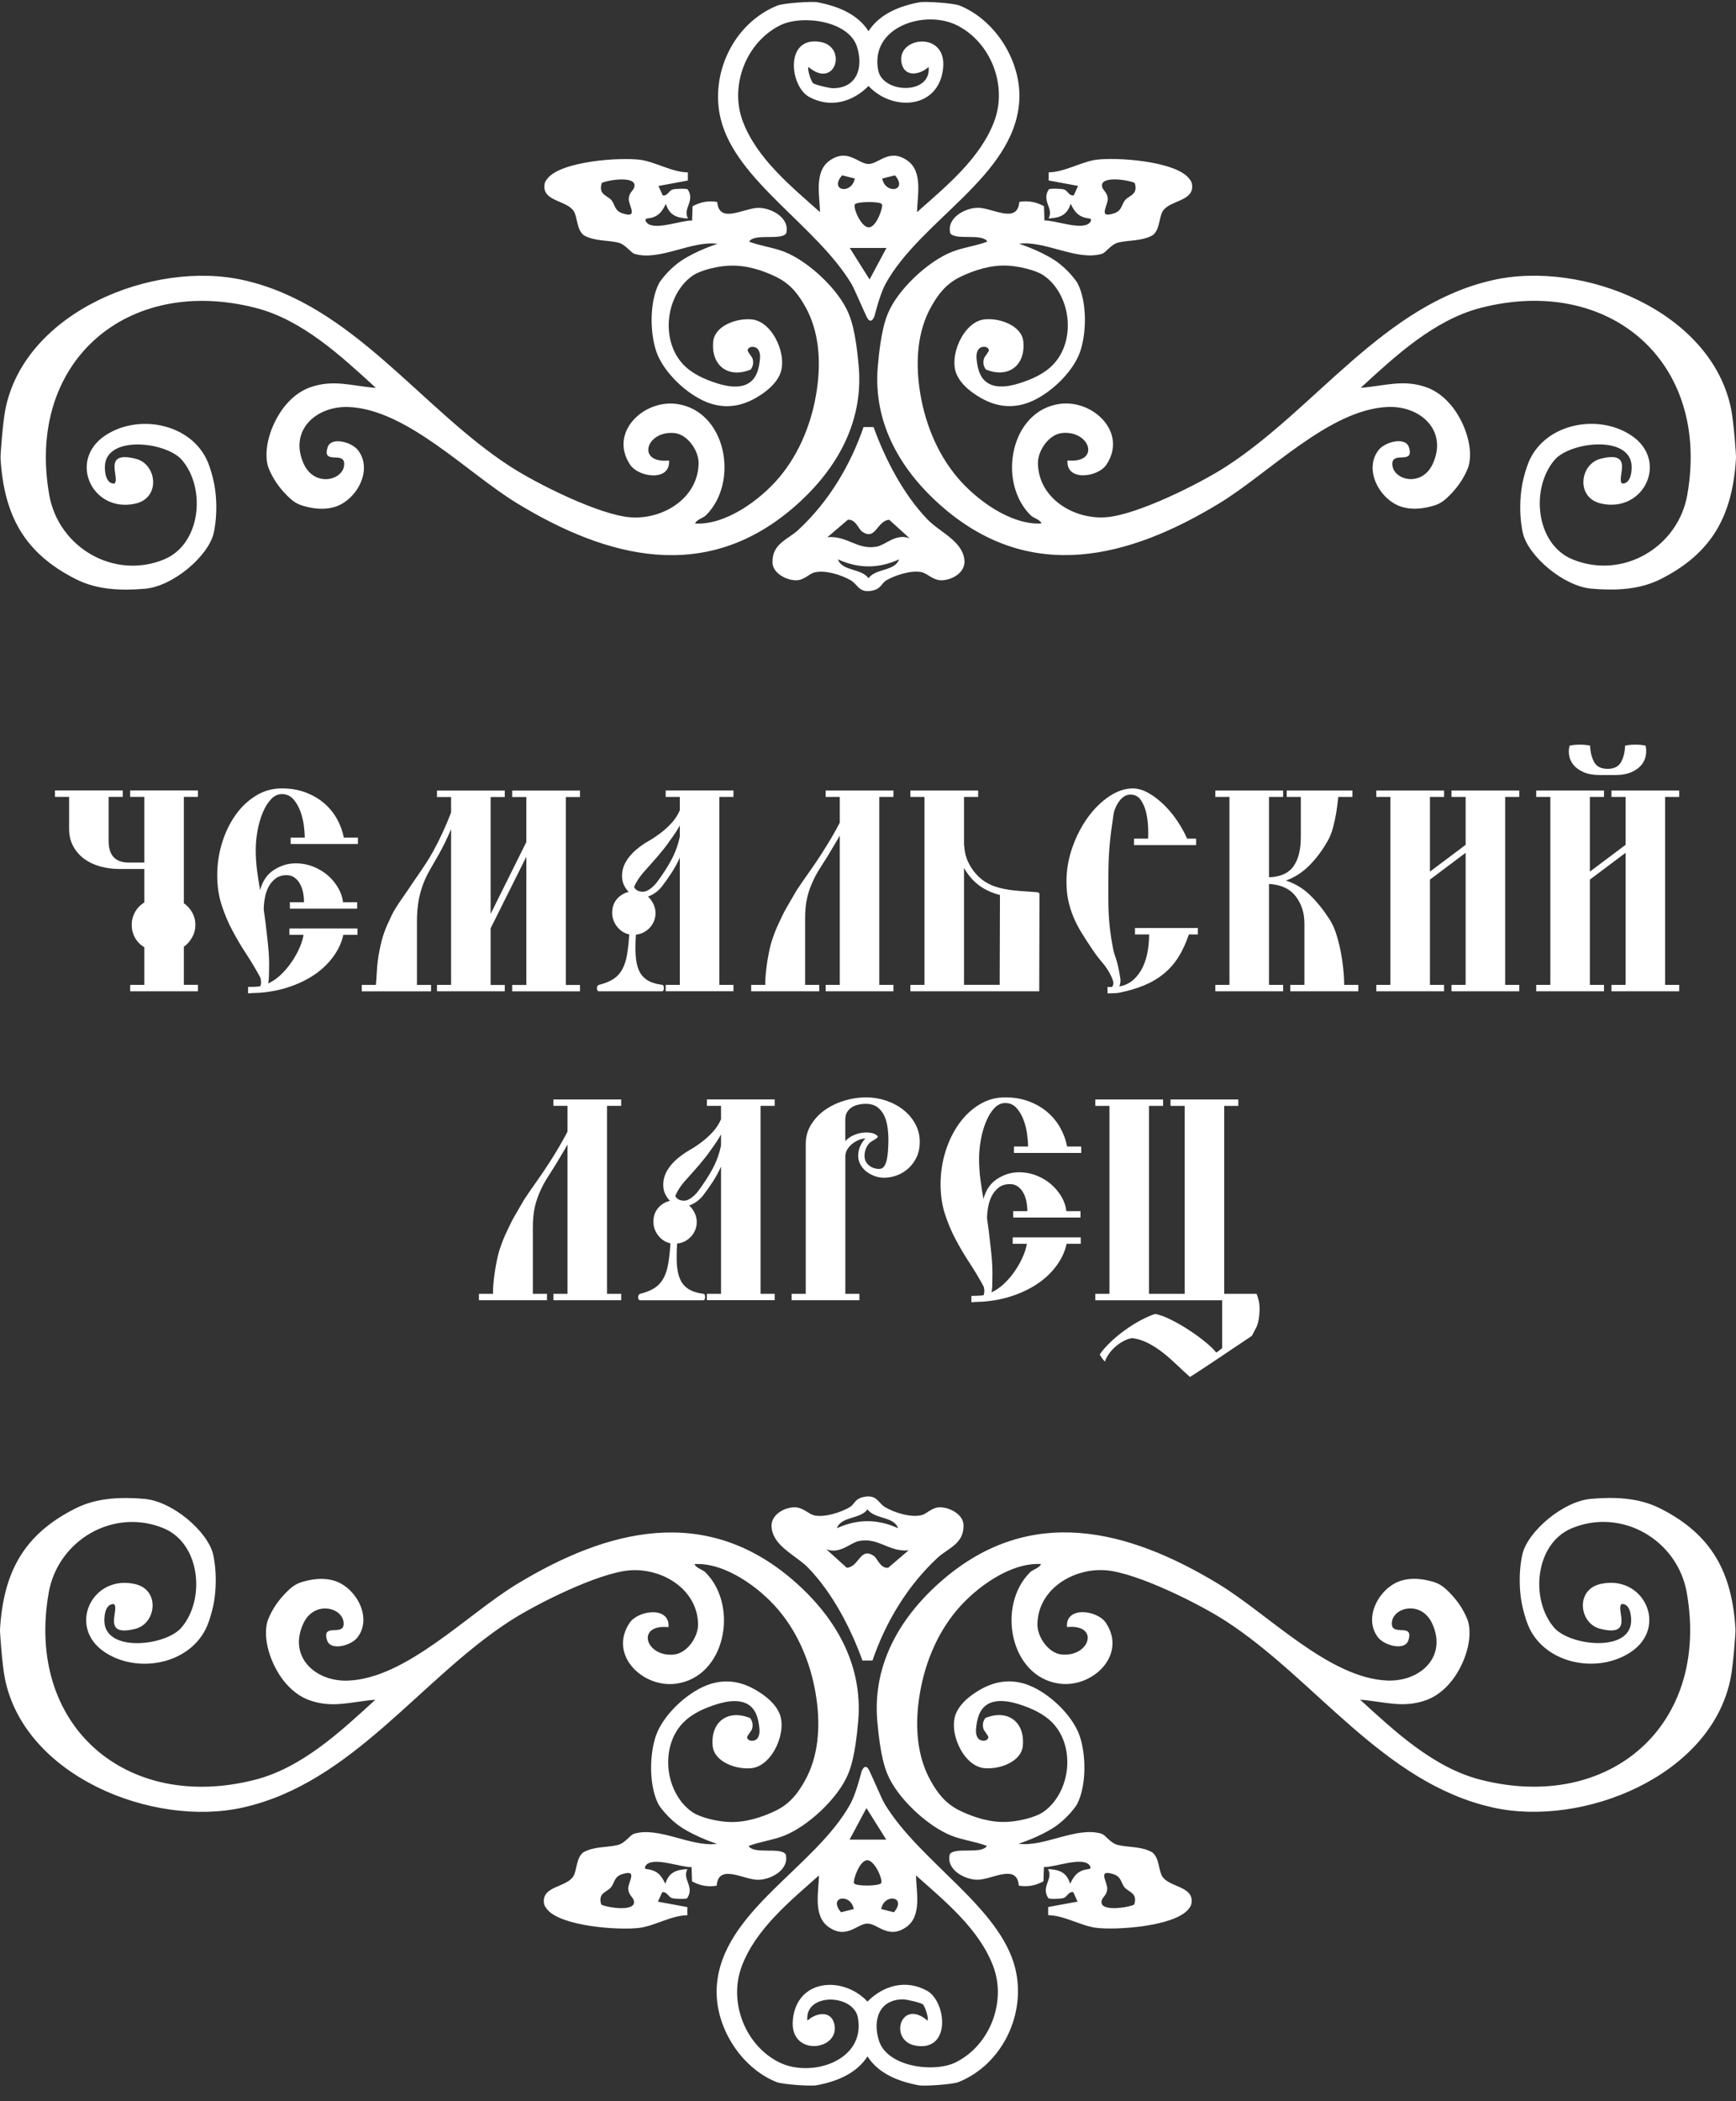 <?xml version="1.0" encoding="UTF-8"?> <svg xmlns="http://www.w3.org/2000/svg" width="100" height="121" viewBox="0 0 100 121" fill="none"><rect x="0" y="0" width="100" height="121" fill="#333333" stroke="none"/><path d="M50.001 18.377C50.012 18.386 50.028 18.394 50.045 18.4C50.023 18.387 50.003 18.374 49.985 18.357C49.991 18.367 49.996 18.374 50.001 18.377Z" fill="white"></path><path d="M99.723 23.582C98.613 17.941 91.207 14.961 86.002 16.13C79.712 17.542 75.803 23.517 70.643 26.86C69.092 27.865 65.528 29.641 63.738 29.787C61.878 29.939 59.828 28.717 59.788 26.693C59.774 25.949 60.426 25.007 61.189 24.937C62.824 24.788 63.394 26.702 61.493 26.518C61.396 27.736 63.24 27.506 63.737 26.756C64.96 24.91 62.975 23.016 61.079 23.257C58.205 23.623 57.424 27.744 59.364 29.673C59.53 29.838 59.932 29.929 59.99 30.149C58.219 30.245 56.239 28.784 55.163 27.513C53.938 26.067 53.225 24.231 52.963 22.355C52.741 20.756 52.852 19.053 53.649 17.647C54.008 17.015 54.444 16.378 55.288 15.96C55.796 15.709 56.736 15.323 57.702 15.295C58.668 15.267 59.721 15.605 60.061 15.826C60.764 16.28 61.22 17.054 61.411 17.867C61.664 18.95 61.443 20.177 60.676 20.985C60.152 21.535 59.428 21.852 58.702 22.079C58.029 22.29 57.198 22.402 56.702 21.903C56.419 21.619 56.322 21.203 56.269 20.806C56.237 20.564 56.224 20.294 56.377 20.104C56.531 19.914 56.908 19.922 56.963 20.16C56.983 20.241 56.716 20.535 56.683 20.644C56.612 20.875 56.648 21.078 56.786 21.278C58.077 21.812 59.083 21.05 58.947 19.67C58.853 18.728 57.537 18.294 56.693 18.396C55.468 18.544 54.598 20.604 55.145 21.642C55.223 21.791 55.481 22.338 56.525 22.931C57.414 23.436 58.347 23.536 59.291 23.168C60.455 22.716 61.798 21.458 62.214 20.269C62.601 19.165 62.619 17.365 62.069 16.311C62.013 16.202 61.506 15.484 60.758 14.992C59.861 14.404 58.701 14.039 58.701 14.039C60.185 13.836 62.035 15.047 63.474 14.618C63.707 14.549 63.985 14.08 64.405 13.972C65.016 13.816 65.778 13.902 66.405 13.543C66.816 13.223 66.762 12.515 66.972 12.171C67.362 11.533 68.724 11.61 68.673 10.704C68.662 10.496 68.609 10.424 68.488 10.271C67.697 9.28 64.332 9.042 63.143 9.201C62.301 9.312 61.315 9.916 60.407 9.925V10.393L62.101 10.707L61.855 11.249C61.574 11.303 61.509 10.975 61.288 10.91C61.134 10.865 60.52 10.841 60.418 10.903C59.969 11.575 60.721 11.996 60.401 12.581C61.062 12.549 61.47 12.39 61.675 11.734C61.918 12.248 62.155 12.515 62.76 12.584C62.9 12.602 62.848 12.743 62.771 12.826C62.327 13.298 60.779 12.673 60.163 12.698L60.136 11.875C59.688 11.631 59.227 11.539 58.716 11.627C58.615 12.931 57.154 11.959 56.329 11.966C55.571 11.972 54.508 12.566 54.743 13.438C55.055 13.866 56.576 13.411 56.877 13.914C56.221 14.165 55.504 14.243 54.85 14.498C53.462 15.04 51.703 16.679 51.141 18.069C51.041 18.314 50.738 19.031 50.562 21.126C50.286 24.427 51.932 27.18 54.365 29.262C59.414 33.581 65.014 32.159 70.23 28.991C73.108 27.244 76.586 23.575 79.941 23.438C81.829 23.36 83.412 24.803 82.53 26.719C81.891 28.107 80.177 27.642 80.204 26.696C80.224 25.974 81.496 26.784 81.155 25.748C80.954 25.141 79.787 25.443 79.416 25.915C78.522 27.05 79.486 28.798 80.739 29.189C81.246 29.347 81.816 29.315 82.326 29.192C82.894 29.055 83.125 28.944 83.687 28.334C83.805 28.206 84.04 27.925 84.226 27.62C84.425 27.293 84.573 26.94 84.603 26.824C84.835 25.926 84.503 24.835 84.085 24.075C83.668 23.315 83.013 22.608 82.173 22.306C80.827 21.823 79.727 22.235 78.379 22.336C80.37 20.513 82.607 18.421 85.301 17.729C92.718 15.826 98.544 20.839 97.194 28.501C96.662 31.52 93.472 33.402 90.581 32.214C88.447 31.336 88.156 28.109 89.552 26.486C90.45 25.442 93.879 25.043 93.987 26.813C94.009 27.171 93.925 27.874 93.442 27.847C93.07 27.57 94.205 25.907 92.195 26.422C90.997 26.73 90.758 28.667 92.224 28.999C94.705 29.561 96.146 26.526 93.969 25.078C91.967 23.745 88.771 24.439 87.969 26.848C87.948 26.91 87.787 27.364 87.686 27.897C87.609 28.303 87.578 28.76 87.572 29.099C87.559 29.858 87.668 30.486 87.728 30.727C88.06 32.044 90.064 33.763 91.681 33.903C93.024 34.018 94.417 33.973 95.632 33.365C98.65 31.856 99.803 29.656 99.999 26.393C100.012 26.193 99.867 24.307 99.723 23.579V23.582ZM65.364 10.537C65.583 11.212 65.038 11.251 64.808 11.528C64.596 11.784 64.636 12.135 64.171 12.287C63.211 12.6 63.838 11.831 63.811 11.431C63.787 11.087 63.548 10.983 63.492 10.777C63.303 10.085 65.025 10.363 65.364 10.537Z" fill="white"></path><path d="M55.28 0.32C54.93 0.179 53.309 0.071 52.974 0.131C51.841 0.336 50.668 0.797 50.03 1.797C49.391 0.791 48.222 0.344 47.086 0.131C46.752 0.069 45.132 0.179 44.78 0.32C42.251 1.339 40.865 4.272 41.525 6.889C42.416 10.42 47.046 13.013 49.047 16.349C49.208 16.616 49.7 17.787 49.908 18.215C50.055 18.549 50.229 18.557 50.369 18.218C50.42 18.023 50.7 16.914 51.01 16.349C53.021 12.683 58.4 10.177 58.711 5.857C58.873 3.605 57.384 1.168 55.276 0.32H55.28ZM48.508 10.097L49.24 10.282C49.062 11.219 47.735 11 48.508 10.097ZM49.241 11.773C49.331 11.603 50.719 11.577 50.807 11.77C50.88 11.931 50.487 13.094 50.045 13.094C49.602 13.094 49.134 11.973 49.241 11.773ZM50.09 16.095L48.949 14.279H51.064L50.09 16.095ZM50.82 10.282L51.553 10.097C52.326 11.001 50.998 11.219 50.82 10.282ZM57.279 6.97C56.477 9.125 54.49 10.736 52.823 12.218C52.842 11.289 53.176 9.889 52.275 9.252C51.23 8.51 50.622 9.444 50.03 9.444C49.438 9.444 48.83 8.51 47.785 9.252C46.883 9.891 47.22 11.295 47.237 12.218C45.571 10.736 43.584 9.123 42.781 6.97C42.02 4.926 42.98 2.428 44.947 1.454C46.19 0.838 48.89 1.18 49.369 2.7C49.744 3.887 49.367 5.087 47.964 5.08C47.775 5.08 46.957 4.886 46.842 4.795C46.721 4.7 46.486 3.97 46.57 3.857C48.133 5.187 48.843 2.668 47.23 2.41C45.192 2.084 45.486 4.963 46.604 5.578C47.813 6.244 49.106 5.887 50.03 4.952C51.434 6.451 54.104 6.271 54.329 3.903C54.535 1.739 51.598 2.121 51.937 3.647C52.119 4.467 52.992 4.316 53.491 3.855C53.671 5.473 50.841 5.409 50.583 4.032C50.116 1.542 53.272 0.539 55.113 1.451C57.079 2.426 58.04 4.924 57.279 6.967V6.97Z" fill="white"></path><path d="M50.32 24.593C50.989 26.452 52.044 28.482 53.427 29.916C54.152 30.667 55.475 31.167 55.556 32.29C55.605 32.967 54.867 33.394 54.273 33.419C53.742 33.441 53.43 33.014 53.064 32.946C52.471 32.834 51.551 33.128 51.041 33.431C50.785 33.583 50.771 33.893 50.278 34.007C49.491 34.191 49.416 33.664 49.022 33.431C48.482 33.11 47.526 32.809 46.903 32.97C46.62 33.044 46.33 33.402 45.891 33.419C45.343 33.44 44.515 33.032 44.498 32.4C44.468 31.307 45.386 31.075 45.988 30.516C47.724 28.907 48.977 26.822 49.743 24.595H50.321L50.32 24.593ZM49.642 30.6C49.458 30.466 49.285 29.887 48.837 29.935L47.662 30.94C48.799 30.831 49.378 31.693 50.511 31.48C51.013 31.385 51.604 30.703 52.398 30.999L51.222 29.935C50.501 29.988 50.448 31.188 49.641 30.6H49.642ZM51.792 32.214C50.605 32.755 49.458 32.755 48.269 32.214C48.506 32.905 49.617 32.724 50.03 33.3C50.443 32.725 51.555 32.905 51.791 32.214H51.792Z" fill="white"></path><path d="M0.031 26.397C0.228 29.66 1.382 31.86 4.399 33.369C5.615 33.977 7.006 34.022 8.35 33.907C9.967 33.767 11.971 32.047 12.303 30.731C12.364 30.489 12.471 29.862 12.459 29.103C12.454 28.762 12.422 28.306 12.345 27.901C12.243 27.367 12.083 26.914 12.062 26.851C11.258 24.442 8.062 23.749 6.061 25.081C3.885 26.53 5.325 29.565 7.806 29.003C9.272 28.67 9.035 26.734 7.836 26.426C5.826 25.91 6.961 27.572 6.589 27.85C6.104 27.876 6.022 27.175 6.044 26.817C6.151 25.048 9.581 25.445 10.479 26.49C11.875 28.113 11.584 31.34 9.449 32.218C6.559 33.405 3.369 31.524 2.837 28.505C1.486 20.841 7.311 15.828 14.73 17.733C17.424 18.424 19.661 20.517 21.652 22.339C20.305 22.238 19.204 21.826 17.857 22.31C17.018 22.611 16.367 23.313 15.945 24.079C15.524 24.845 15.196 25.93 15.428 26.828C15.457 26.943 15.606 27.296 15.805 27.623C15.991 27.929 16.225 28.209 16.343 28.338C16.906 28.947 17.137 29.059 17.705 29.196C18.215 29.319 18.785 29.351 19.291 29.192C20.546 28.802 21.509 27.054 20.615 25.919C20.242 25.447 19.075 25.144 18.876 25.752C18.536 26.788 19.806 25.976 19.827 26.699C19.855 27.646 18.14 28.11 17.501 26.723C16.619 24.805 18.201 23.364 20.09 23.441C23.445 23.579 26.923 27.247 29.801 28.995C35.016 32.163 40.616 33.584 45.665 29.266C48.1 27.183 49.745 24.43 49.468 21.13C49.293 19.034 48.988 18.318 48.89 18.073C48.328 16.683 46.568 15.044 45.181 14.502C44.527 14.247 43.81 14.168 43.153 13.917C43.456 13.415 44.976 13.869 45.288 13.442C45.523 12.57 44.46 11.976 43.702 11.97C42.877 11.963 41.416 12.934 41.315 11.631C40.804 11.543 40.343 11.635 39.895 11.879L39.867 12.701C39.252 12.677 37.703 13.302 37.26 12.83C37.182 12.748 37.131 12.606 37.271 12.587C37.875 12.519 38.113 12.251 38.356 11.738C38.561 12.394 38.969 12.552 39.63 12.585C39.309 12 40.062 11.58 39.613 10.907C39.511 10.843 38.897 10.869 38.743 10.914C38.522 10.979 38.456 11.306 38.175 11.252L37.929 10.711L39.623 10.397V9.929C38.716 9.92 37.729 9.316 36.887 9.204C35.699 9.047 32.333 9.285 31.543 10.274C31.422 10.426 31.37 10.5 31.358 10.708C31.308 11.614 32.669 11.537 33.058 12.174C33.268 12.519 33.214 13.226 33.626 13.547C34.252 13.907 35.013 13.82 35.625 13.976C36.046 14.084 36.323 14.552 36.557 14.622C37.996 15.051 39.845 13.84 41.33 14.042C41.33 14.042 40.17 14.408 39.273 14.996C38.524 15.487 38.018 16.206 37.962 16.315C37.412 17.369 37.428 19.168 37.816 20.273C38.234 21.462 39.576 22.719 40.74 23.172C41.684 23.539 42.616 23.44 43.506 22.935C44.549 22.343 44.807 21.796 44.886 21.646C45.434 20.607 44.564 18.548 43.338 18.4C42.493 18.297 41.177 18.732 41.084 19.673C40.948 21.053 41.954 21.816 43.244 21.282C43.384 21.083 43.419 20.878 43.348 20.648C43.314 20.539 43.047 20.244 43.067 20.164C43.121 19.926 43.5 19.917 43.654 20.107C43.807 20.297 43.794 20.568 43.762 20.81C43.709 21.207 43.612 21.622 43.329 21.907C42.833 22.407 42.002 22.295 41.328 22.083C40.602 21.855 39.88 21.539 39.355 20.989C38.588 20.181 38.366 18.954 38.62 17.87C38.811 17.056 39.268 16.284 39.969 15.829C40.31 15.609 41.331 15.269 42.329 15.299C43.327 15.328 44.235 15.713 44.742 15.964C45.587 16.382 46.023 17.018 46.382 17.651C47.179 19.056 47.29 20.759 47.067 22.359C46.806 24.234 46.093 26.07 44.868 27.517C43.791 28.788 41.812 30.249 40.041 30.152C40.099 29.933 40.5 29.841 40.666 29.677C42.607 27.747 41.825 23.626 38.952 23.261C37.056 23.02 35.071 24.913 36.294 26.759C36.79 27.51 38.635 27.741 38.538 26.522C36.637 26.706 37.207 24.792 38.841 24.94C39.605 25.01 40.257 25.953 40.242 26.697C40.203 28.721 38.153 29.943 36.293 29.791C34.502 29.645 30.939 27.869 29.388 26.864C24.228 23.521 20.319 17.545 14.028 16.133C8.824 14.964 1.418 17.945 0.308 23.586C0.164 24.314 0.019 26.201 0.031 26.4V26.397ZM36.537 10.778C36.481 10.983 36.242 11.087 36.219 11.433C36.191 11.832 36.819 12.602 35.859 12.288C35.393 12.136 35.435 11.786 35.221 11.529C34.991 11.252 34.447 11.213 34.666 10.538C35.005 10.364 36.727 10.088 36.537 10.778Z" fill="white"></path><path d="M49.999 101.85C49.988 101.84 49.972 101.833 49.955 101.827C49.977 101.839 49.997 101.853 50.015 101.87C50.009 101.86 50.004 101.853 49.999 101.85Z" fill="white"></path><path d="M0.277 96.644C1.387 102.285 8.793 105.265 13.998 104.097C20.288 102.685 24.197 96.709 29.357 93.367C30.908 92.362 34.471 90.585 36.262 90.44C38.122 90.288 40.172 91.51 40.212 93.533C40.226 94.277 39.574 95.22 38.811 95.29C37.176 95.438 36.606 93.525 38.507 93.709C38.604 92.49 36.76 92.721 36.263 93.471C35.041 95.317 37.025 97.211 38.921 96.969C41.795 96.604 42.576 92.483 40.636 90.554C40.47 90.388 40.068 90.297 40.01 90.078C41.781 89.981 43.761 91.442 44.837 92.713C46.062 94.16 46.775 95.996 47.037 97.871C47.259 99.471 47.148 101.173 46.351 102.579C45.992 103.212 45.556 103.848 44.712 104.266C44.204 104.517 43.264 104.903 42.298 104.932C41.3 104.96 40.279 104.622 39.939 104.401C39.236 103.946 38.78 103.173 38.589 102.36C38.336 101.276 38.557 100.049 39.324 99.242C39.848 98.691 40.572 98.375 41.298 98.147C41.971 97.936 42.802 97.825 43.298 98.324C43.581 98.608 43.678 99.023 43.731 99.421C43.763 99.662 43.776 99.933 43.623 100.123C43.469 100.313 43.092 100.304 43.037 100.067C43.017 99.986 43.284 99.692 43.317 99.582C43.388 99.352 43.352 99.148 43.214 98.949C41.923 98.414 40.917 99.177 41.053 100.557C41.147 101.498 42.463 101.932 43.307 101.83C44.532 101.682 45.402 99.623 44.855 98.585C44.777 98.435 44.519 97.888 43.475 97.295C42.586 96.79 41.653 96.691 40.709 97.059C39.545 97.511 38.202 98.769 37.786 99.957C37.399 101.062 37.381 102.861 37.931 103.915C37.987 104.025 38.494 104.743 39.242 105.234C40.139 105.823 41.299 106.188 41.299 106.188C39.815 106.39 37.965 105.179 36.526 105.608C36.293 105.678 36.015 106.146 35.595 106.254C34.984 106.411 34.222 106.324 33.595 106.683C33.184 107.003 33.238 107.712 33.028 108.056C32.638 108.693 31.276 108.616 31.327 109.522C31.338 109.73 31.391 109.803 31.512 109.956C32.303 110.946 35.668 111.184 36.857 111.026C37.699 110.915 38.685 110.31 39.593 110.302V109.833L37.899 109.52L38.145 108.978C38.426 108.924 38.491 109.251 38.712 109.316C38.866 109.361 39.48 109.386 39.582 109.323C40.031 108.652 39.279 108.23 39.599 107.645C38.938 107.677 38.53 107.837 38.325 108.492C38.082 107.979 37.845 107.712 37.24 107.643C37.1 107.625 37.152 107.484 37.229 107.4C37.673 106.928 39.221 107.554 39.837 107.529L39.864 108.351C40.312 108.595 40.773 108.687 41.284 108.599C41.385 107.296 42.846 108.268 43.671 108.261C44.429 108.255 45.492 107.66 45.257 106.789C44.945 106.361 43.424 106.816 43.123 106.313C43.779 106.062 44.496 105.983 45.15 105.728C46.538 105.187 48.297 103.548 48.859 102.158C48.959 101.913 49.262 101.196 49.438 99.101C49.714 95.8 48.068 93.047 45.635 90.964C40.586 86.646 34.986 88.068 29.77 91.235C26.892 92.983 23.414 96.652 20.059 96.789C18.171 96.866 16.588 95.424 17.47 93.508C18.109 92.12 19.823 92.585 19.796 93.531C19.776 94.253 18.504 93.443 18.845 94.478C19.046 95.085 20.213 94.784 20.584 94.312C21.477 93.177 20.514 91.429 19.261 91.038C18.754 90.88 18.184 90.912 17.674 91.034C17.107 91.171 16.875 91.283 16.313 91.892C16.195 92.021 15.96 92.302 15.774 92.607C15.575 92.934 15.427 93.287 15.397 93.402C15.165 94.301 15.497 95.392 15.915 96.152C16.332 96.912 16.987 97.619 17.827 97.92C19.173 98.403 20.273 97.991 21.621 97.891C19.631 99.714 17.393 101.806 14.699 102.497C7.282 104.401 1.456 99.388 2.806 91.725C3.338 88.706 6.528 86.825 9.419 88.013C11.553 88.89 11.845 92.118 10.448 93.74C9.55 94.785 6.12 95.183 6.014 93.413C5.991 93.055 6.075 92.353 6.558 92.38C6.93 92.657 5.795 94.319 7.805 93.804C9.003 93.497 9.242 91.56 7.776 91.228C5.295 90.665 3.854 93.7 6.031 95.149C8.033 96.481 11.229 95.787 12.031 93.379C12.052 93.316 12.213 92.863 12.314 92.33C12.391 91.924 12.422 91.467 12.428 91.127C12.441 90.368 12.332 89.741 12.272 89.499C11.94 88.183 9.936 86.463 8.319 86.323C6.976 86.208 5.583 86.254 4.368 86.862C1.351 88.367 0.199 90.567 0.001 93.83C-0.012 94.03 0.133 95.916 0.277 96.644ZM34.636 109.69C34.417 109.015 34.962 108.975 35.192 108.698C35.404 108.442 35.364 108.092 35.829 107.94C36.789 107.627 36.162 108.396 36.189 108.795C36.213 109.14 36.452 109.244 36.508 109.45C36.697 110.141 34.975 109.864 34.636 109.69Z" fill="white"></path><path d="M44.721 119.907C45.072 120.048 46.693 120.155 47.027 120.095C48.16 119.891 49.333 119.43 49.971 118.43C50.61 119.436 51.779 119.882 52.916 120.095C53.25 120.158 54.869 120.048 55.221 119.907C57.75 118.888 59.136 115.955 58.476 113.338C57.585 109.806 52.955 107.214 50.954 103.877C50.793 103.61 50.302 102.44 50.093 102.012C49.947 101.677 49.772 101.67 49.632 102.008C49.582 102.203 49.301 103.312 48.992 103.877C46.98 107.544 41.601 110.049 41.291 114.37C41.128 116.622 42.618 119.058 44.725 119.907H44.721ZM51.492 110.13L50.76 109.945C50.938 109.007 52.265 109.227 51.492 110.13ZM50.76 108.453C50.67 108.624 49.282 108.649 49.194 108.457C49.121 108.295 49.514 107.133 49.956 107.133C50.389 107.133 50.867 108.253 50.76 108.453ZM49.911 104.131L51.053 105.948H48.938L49.911 104.131ZM49.18 109.945L48.447 110.13C47.674 109.225 49.002 109.007 49.18 109.945ZM42.721 113.257C43.523 111.102 45.51 109.49 47.177 108.008C47.158 108.937 46.824 110.337 47.725 110.975C48.77 111.716 49.378 110.782 49.97 110.782C50.562 110.782 51.17 111.716 52.215 110.975C53.117 110.336 52.78 108.931 52.763 108.008C54.429 109.49 56.416 111.103 57.219 113.257C57.98 115.3 57.02 117.798 55.053 118.773C53.81 119.388 51.11 119.046 50.631 117.526C50.256 116.34 50.633 115.14 52.036 115.147C52.225 115.147 53.043 115.341 53.158 115.431C53.279 115.527 53.514 116.256 53.43 116.369C51.867 115.039 51.157 117.558 52.77 117.817C54.808 118.143 54.514 115.263 53.396 114.648C52.187 113.983 50.894 114.339 49.97 115.274C48.566 113.775 45.896 113.956 45.671 116.324C45.465 118.487 48.402 118.106 48.063 116.58C47.881 115.76 47.008 115.911 46.509 116.372C46.329 114.754 49.159 114.817 49.417 116.195C49.884 118.685 46.728 119.687 44.887 118.775C42.921 117.801 41.96 115.303 42.721 113.259V113.257Z" fill="white"></path><path d="M49.68 95.633C49.011 93.775 47.956 91.745 46.573 90.311C45.848 89.559 44.525 89.059 44.444 87.937C44.395 87.26 45.133 86.832 45.727 86.808C46.258 86.786 46.57 87.212 46.936 87.281C47.529 87.392 48.449 87.098 48.959 86.795C49.215 86.643 49.229 86.333 49.722 86.219C50.509 86.035 50.584 86.562 50.978 86.795C51.518 87.117 52.474 87.418 53.097 87.256C53.38 87.183 53.67 86.825 54.109 86.808C54.657 86.787 55.485 87.195 55.502 87.826C55.532 88.92 54.614 89.151 54.012 89.71C52.276 91.32 51.023 93.405 50.257 95.632H49.679L49.68 95.633ZM50.358 89.627C50.542 89.76 50.715 90.339 51.163 90.291L52.338 89.286C51.201 89.395 50.622 88.534 49.489 88.747C48.987 88.841 48.396 89.524 47.602 89.227L48.778 90.291C49.499 90.239 49.552 89.038 50.359 89.627H50.358ZM48.209 88.013C49.396 87.472 50.544 87.472 51.732 88.013C51.495 87.321 50.384 87.503 49.971 86.927C49.558 87.501 48.446 87.321 48.21 88.013H48.209Z" fill="white"></path><path d="M99.97 93.83C99.773 90.567 98.619 88.367 95.602 86.858C94.386 86.25 92.995 86.205 91.652 86.32C90.034 86.46 88.03 88.179 87.698 89.496C87.637 89.737 87.53 90.365 87.542 91.124C87.547 91.464 87.579 91.92 87.657 92.326C87.759 92.859 87.918 93.313 87.939 93.375C88.743 95.785 91.939 96.478 93.94 95.145C96.116 93.696 94.676 90.661 92.195 91.224C90.729 91.556 90.966 93.493 92.165 93.801C94.176 94.317 93.04 92.654 93.413 92.376C93.897 92.35 93.979 93.052 93.957 93.41C93.85 95.178 90.42 94.781 89.522 93.737C88.126 92.114 88.417 88.887 90.552 88.009C93.442 86.821 96.632 88.703 97.164 91.722C98.515 99.385 92.69 104.398 85.271 102.494C82.578 101.802 80.34 99.71 78.349 97.887C79.696 97.989 80.797 98.401 82.144 97.917C82.983 97.615 83.635 96.914 84.056 96.148C84.474 95.388 84.806 94.297 84.573 93.398C84.544 93.283 84.395 92.93 84.196 92.603C84.011 92.298 83.776 92.017 83.658 91.888C83.095 91.279 82.864 91.168 82.296 91.03C81.786 90.908 81.216 90.876 80.71 91.034C79.455 91.425 78.492 93.173 79.386 94.308C79.759 94.78 80.926 95.083 81.125 94.475C81.466 93.439 80.195 94.25 80.174 93.527C80.146 92.581 81.861 92.116 82.5 93.504C83.383 95.421 81.8 96.862 79.911 96.785C76.556 96.648 73.079 92.979 70.201 91.231C64.985 88.064 59.385 86.642 54.336 90.96C51.902 93.043 50.256 95.796 50.533 99.097C50.708 101.193 51.013 101.909 51.111 102.154C51.673 103.544 53.433 105.183 54.82 105.725C55.474 105.98 56.192 106.058 56.848 106.309C56.545 106.812 55.025 106.357 54.713 106.785C54.479 107.656 55.541 108.251 56.3 108.257C57.124 108.263 58.585 107.292 58.686 108.595C59.197 108.684 59.658 108.592 60.107 108.348L60.134 107.525C60.749 107.55 62.298 106.925 62.741 107.397C62.819 107.479 62.87 107.621 62.73 107.639C62.126 107.708 61.889 107.975 61.645 108.489C61.44 107.833 61.032 107.675 60.371 107.642C60.692 108.226 59.94 108.647 60.388 109.32C60.49 109.384 61.105 109.358 61.258 109.312C61.479 109.247 61.546 108.92 61.826 108.974L62.072 109.516L60.378 109.83V110.298C61.285 110.307 62.272 110.911 63.114 111.022C64.302 111.179 67.668 110.941 68.458 109.952C68.58 109.8 68.631 109.727 68.644 109.518C68.693 108.613 67.332 108.69 66.943 108.052C66.733 107.708 66.787 107.001 66.375 106.68C65.75 106.319 64.988 106.406 64.376 106.251C63.956 106.143 63.678 105.674 63.444 105.605C62.005 105.176 60.156 106.387 58.672 106.184C58.672 106.184 59.831 105.819 60.729 105.231C61.477 104.739 61.983 104.021 62.04 103.912C62.589 102.858 62.573 101.058 62.185 99.954C61.767 98.765 60.425 97.507 59.261 97.055C58.318 96.687 57.385 96.787 56.495 97.291C55.452 97.884 55.194 98.43 55.115 98.581C54.567 99.619 55.437 101.678 56.663 101.827C57.508 101.93 58.824 101.495 58.917 100.553C59.054 99.173 58.047 98.411 56.757 98.945C56.617 99.144 56.582 99.348 56.654 99.579C56.687 99.688 56.955 99.982 56.934 100.063C56.88 100.301 56.501 100.309 56.348 100.119C56.194 99.929 56.208 99.658 56.239 99.417C56.292 99.02 56.389 98.604 56.672 98.32C57.169 97.82 57.999 97.931 58.673 98.143C59.399 98.371 60.121 98.688 60.646 99.238C61.413 100.046 61.636 101.273 61.381 102.356C61.191 103.17 60.733 103.942 60.032 104.397C59.691 104.618 58.67 104.957 57.672 104.928C56.706 104.901 55.766 104.514 55.259 104.262C54.415 103.844 53.978 103.208 53.62 102.576C52.822 101.171 52.712 99.467 52.934 97.868C53.196 95.992 53.908 94.156 55.134 92.71C56.21 91.439 58.19 89.978 59.961 90.074C59.903 90.294 59.501 90.386 59.335 90.55C57.395 92.479 58.176 96.6 61.049 96.966C62.945 97.207 64.93 95.313 63.707 93.467C63.211 92.717 61.366 92.485 61.463 93.705C63.364 93.521 62.794 95.434 61.16 95.286C60.397 95.216 59.744 94.274 59.759 93.53C59.798 91.506 61.848 90.284 63.709 90.436C65.499 90.582 69.063 92.358 70.614 93.363C75.773 96.706 79.683 102.681 85.973 104.093C91.177 105.263 98.584 102.282 99.693 96.641C99.837 95.913 99.982 94.026 99.97 93.826V93.83ZM63.463 109.449C63.519 109.244 63.758 109.14 63.781 108.794C63.809 108.394 63.181 107.625 64.141 107.938C64.607 108.09 64.565 108.441 64.779 108.697C65.009 108.974 65.553 109.013 65.334 109.689C64.995 109.863 63.273 110.139 63.463 109.449Z" fill="white"></path><path d="M11.403 57.091H7.499V56.72H8.313V54.556C8.085 54.417 7.908 54.237 7.781 54.014C7.653 53.792 7.589 53.542 7.589 53.265C7.589 52.988 7.653 52.751 7.781 52.523C7.908 52.297 8.087 52.113 8.313 51.974V50.046H6.879C6.504 50.046 6.141 50 5.791 49.905C5.441 49.811 5.134 49.667 4.867 49.475C4.6 49.283 4.387 49.04 4.224 48.748C4.062 48.456 3.98 48.118 3.98 47.732V45.893H3.166V45.523H7.07V45.893H6.257V48.429C6.257 49.259 6.641 49.675 7.411 49.675H8.313V45.893H7.499V45.523H11.403V45.893H10.59V52.017C10.786 52.156 10.947 52.333 11.07 52.55C11.193 52.767 11.255 53.005 11.255 53.263C11.255 53.52 11.193 53.759 11.07 53.982C10.947 54.204 10.786 54.385 10.59 54.524V56.718H11.403V57.091Z" fill="white"></path><path d="M14.287 56.838H14.405C14.474 56.838 14.563 56.836 14.672 56.831C14.78 56.826 14.869 56.819 14.939 56.809C14.958 56.809 14.978 56.804 14.998 56.794C15.027 56.715 15.04 56.624 15.035 56.519C15.03 56.415 15.012 56.334 14.983 56.274C14.736 55.819 14.471 55.374 14.184 54.939C13.898 54.504 13.633 54.054 13.386 53.59C13.139 53.125 12.932 52.634 12.765 52.114C12.597 51.596 12.513 51.024 12.513 50.402C12.513 49.779 12.606 49.137 12.794 48.534C12.981 47.931 13.241 47.397 13.571 46.933C13.902 46.468 14.294 46.098 14.747 45.821C15.2 45.544 15.693 45.406 16.225 45.406C16.758 45.406 17.201 45.485 17.615 45.643C18.029 45.801 18.387 46.011 18.687 46.273C18.988 46.536 19.231 46.837 19.419 47.178C19.606 47.519 19.735 47.873 19.804 48.238H20.617V48.608H16.743V48.238H17.556C17.556 48.07 17.539 47.845 17.505 47.564C17.47 47.282 17.404 47.006 17.305 46.734C17.207 46.462 17.071 46.228 16.899 46.029C16.727 45.832 16.507 45.733 16.24 45.733C16.003 45.733 15.792 45.834 15.605 46.037C15.418 46.239 15.259 46.496 15.132 46.808C15.004 47.119 14.904 47.462 14.835 47.839C14.767 48.215 14.732 48.58 14.732 48.936C14.732 49.351 14.757 49.746 14.806 50.122C14.855 50.498 14.914 50.879 14.983 51.263C15.121 50.74 15.387 50.351 15.782 50.099C16.176 49.846 16.59 49.721 17.024 49.721C17.389 49.721 17.732 49.786 18.052 49.914C18.372 50.042 18.652 50.213 18.895 50.425C19.135 50.638 19.333 50.877 19.485 51.145C19.638 51.412 19.73 51.684 19.76 51.96H20.573V52.33H16.698V51.96H17.512C17.512 51.762 17.492 51.569 17.453 51.381C17.414 51.194 17.352 51.028 17.269 50.885C17.185 50.741 17.082 50.625 16.958 50.536C16.835 50.447 16.684 50.403 16.507 50.403C16.25 50.403 16.036 50.469 15.864 50.603C15.692 50.736 15.556 50.902 15.457 51.099C15.359 51.297 15.29 51.512 15.251 51.744C15.212 51.977 15.192 52.191 15.192 52.389C15.212 52.508 15.229 52.629 15.243 52.751C15.258 52.875 15.275 53.002 15.295 53.129C15.335 53.475 15.369 53.776 15.398 54.034C15.428 54.291 15.452 54.54 15.472 54.782C15.492 55.025 15.502 55.269 15.502 55.517C15.502 55.764 15.497 56.045 15.487 56.362C15.477 56.411 15.472 56.462 15.472 56.511C15.472 56.55 15.462 56.595 15.443 56.644C15.719 56.516 15.975 56.336 16.212 56.103C16.449 55.871 16.655 55.621 16.832 55.354C17.009 55.087 17.156 54.821 17.269 54.553C17.382 54.286 17.453 54.05 17.484 53.841H16.67V53.471H20.589V53.841H19.776C19.687 54.257 19.506 54.656 19.236 55.042C18.965 55.428 18.623 55.769 18.209 56.066C17.795 56.362 17.309 56.61 16.753 56.807C16.196 57.005 15.586 57.129 14.927 57.178C14.858 57.178 14.772 57.18 14.667 57.185C14.564 57.19 14.477 57.195 14.408 57.2C14.339 57.205 14.3 57.207 14.29 57.207V56.837L14.287 56.838Z" fill="white"></path><path d="M29.076 57.091H25.172V56.72H25.985V47.75C25.877 48.008 25.76 48.261 25.637 48.514C25.514 48.767 25.388 49.005 25.26 49.233C25.092 49.53 24.944 49.788 24.816 50.005C24.689 50.221 24.569 50.454 24.461 50.702C24.314 51.048 24.202 51.412 24.128 51.792C24.055 52.173 24.018 52.594 24.018 53.059V56.722H24.831V57.092H20.838V56.722H21.652C21.672 56.544 21.691 56.269 21.711 55.899C21.731 55.529 21.78 55.145 21.858 54.751C21.898 54.544 21.94 54.356 21.984 54.187C22.028 54.019 22.077 53.858 22.131 53.705C22.185 53.552 22.247 53.399 22.316 53.245C22.384 53.092 22.463 52.922 22.553 52.734C22.622 52.586 22.708 52.43 22.812 52.267C22.915 52.104 23.016 51.951 23.116 51.808C23.214 51.664 23.297 51.543 23.367 51.445C23.436 51.346 23.481 51.282 23.5 51.252C23.638 51.045 23.767 50.854 23.885 50.681C24.003 50.508 24.118 50.34 24.233 50.177C24.346 50.014 24.459 49.844 24.573 49.666C24.686 49.489 24.806 49.286 24.936 49.058C25.132 48.703 25.323 48.327 25.505 47.932C25.686 47.537 25.847 47.156 25.985 46.791V45.901H25.172V45.531H29.076V45.901H28.262V52.633L30.318 48.496V45.901H29.504V45.531H33.408V45.901H32.595V56.724H33.408V57.094H29.504V56.724H30.318V49.34L28.262 53.462V56.724H29.076V57.094V57.091Z" fill="white"></path><path d="M38.14 57.091H34.502C34.463 57.091 34.433 57.073 34.414 57.039C34.394 57.005 34.384 56.968 34.384 56.928C34.384 56.879 34.394 56.833 34.414 56.794C34.433 56.755 34.463 56.73 34.502 56.72C34.857 56.631 35.14 56.516 35.353 56.372C35.564 56.229 35.732 56.041 35.855 55.808C35.978 55.577 36.067 55.297 36.122 54.971C36.176 54.645 36.218 54.259 36.247 53.814C35.941 53.745 35.695 53.579 35.507 53.318C35.321 53.055 35.241 52.767 35.27 52.45C35.29 52.173 35.388 51.939 35.566 51.745C35.743 51.553 35.961 51.426 36.217 51.368C36.108 51.258 36.017 51.129 35.943 50.974C35.869 50.821 35.832 50.646 35.832 50.448C35.832 50.161 35.903 49.892 36.047 49.641C36.189 49.388 36.39 49.154 36.645 48.936C36.883 48.738 37.118 48.573 37.356 48.439C37.593 48.306 37.839 48.14 38.095 47.943C38.322 47.765 38.527 47.575 38.709 47.372C38.891 47.169 39.042 46.934 39.16 46.667V45.896H38.346V45.526H42.25V45.896H41.437V56.719H42.25V57.089H38.346V56.719H39.16V49.394C39.022 49.7 38.864 49.99 38.687 50.262C38.51 50.534 38.326 50.794 38.14 51.04C37.912 51.327 37.642 51.525 37.326 51.633C37.474 51.772 37.587 51.935 37.666 52.123C37.745 52.31 37.775 52.509 37.755 52.716C37.716 53.022 37.59 53.277 37.378 53.48C37.165 53.682 36.917 53.798 36.631 53.828C36.601 54.273 36.596 54.665 36.616 55.007C36.636 55.348 36.697 55.637 36.8 55.875C36.903 56.112 37.061 56.3 37.273 56.438C37.485 56.577 37.773 56.671 38.138 56.72C38.178 56.72 38.205 56.74 38.219 56.779C38.234 56.819 38.242 56.864 38.242 56.913C38.242 56.952 38.234 56.992 38.219 57.032C38.205 57.071 38.178 57.091 38.138 57.091H38.14ZM36.529 51.1C36.568 51.17 36.622 51.227 36.691 51.271C36.76 51.315 36.848 51.343 36.958 51.353C37.105 51.373 37.261 51.326 37.423 51.212C37.585 51.098 37.727 50.962 37.845 50.804C38.17 50.369 38.446 49.942 38.673 49.522C38.899 49.101 39.062 48.654 39.161 48.179V47.542C39.082 47.681 39 47.814 38.916 47.943C38.833 48.072 38.737 48.21 38.627 48.358C38.5 48.546 38.378 48.711 38.265 48.855C38.152 48.998 38.038 49.137 37.925 49.27C37.812 49.404 37.69 49.542 37.562 49.686C37.434 49.829 37.291 49.99 37.133 50.167C36.996 50.316 36.867 50.481 36.749 50.664C36.631 50.847 36.557 50.992 36.526 51.102L36.529 51.1Z" fill="white"></path><path d="M46.377 52.91V56.72H47.19V57.091H43.271V56.72H44.085C44.075 56.543 44.09 56.271 44.129 55.905C44.168 55.54 44.227 55.169 44.306 54.794C44.345 54.586 44.392 54.399 44.446 54.23C44.5 54.062 44.557 53.899 44.616 53.741C44.675 53.583 44.741 53.424 44.815 53.266C44.889 53.108 44.97 52.935 45.059 52.748C45.128 52.599 45.209 52.444 45.304 52.281C45.397 52.118 45.486 51.965 45.571 51.821C45.654 51.678 45.725 51.554 45.786 51.451C45.845 51.347 45.884 51.281 45.904 51.251C46.041 51.044 46.17 50.856 46.288 50.687C46.406 50.519 46.522 50.354 46.636 50.191C46.749 50.028 46.866 49.86 46.984 49.687C47.102 49.514 47.23 49.319 47.368 49.101C47.545 48.824 47.721 48.54 47.893 48.248C48.065 47.956 48.226 47.667 48.374 47.38V45.897H47.56V45.527H51.464V45.897H50.651V56.72H51.464V57.091H47.56V56.72H48.374V48.12C48.266 48.318 48.151 48.514 48.033 48.706C47.915 48.899 47.801 49.09 47.693 49.278C47.516 49.565 47.357 49.815 47.22 50.027C47.082 50.24 46.958 50.464 46.85 50.701C46.693 51.027 46.573 51.36 46.495 51.702C46.416 52.043 46.377 52.446 46.377 52.911V52.91Z" fill="white"></path><path d="M55.545 48.728C55.565 49.124 55.673 49.495 55.871 49.84C56.068 50.186 56.319 50.473 56.625 50.701C56.902 50.898 57.214 51.041 57.564 51.131C57.914 51.221 58.297 51.279 58.711 51.309L59.701 51.382C59.75 51.382 59.792 51.392 59.827 51.412C59.861 51.431 59.878 51.466 59.878 51.516L59.863 57.091H52.44V56.72H53.253V45.897H52.44V45.527H56.344V45.897H55.531V48.67C55.531 48.679 55.533 48.689 55.538 48.699C55.543 48.709 55.545 48.719 55.545 48.728ZM57.586 56.719L57.601 51.544C57.157 51.435 56.758 51.252 56.403 50.995C56.048 50.728 55.758 50.392 55.531 49.986V56.718H57.586V56.719Z" fill="white"></path><path d="M68.485 53.814C68.317 54.308 68.118 54.741 67.887 55.111C67.654 55.481 67.374 55.803 67.044 56.074C66.713 56.347 66.333 56.571 65.904 56.749C65.476 56.926 64.985 57.07 64.434 57.179C64.365 57.189 64.279 57.196 64.174 57.201C64.071 57.206 63.985 57.208 63.915 57.208H63.797V56.838C63.895 56.848 63.984 56.848 64.064 56.838C64.132 56.729 64.152 56.626 64.123 56.527C64.093 56.428 64.064 56.344 64.034 56.274C63.887 55.958 63.714 55.686 63.517 55.459C63.319 55.232 63.117 54.965 62.911 54.659C62.684 54.323 62.48 54.007 62.298 53.71C62.115 53.413 61.96 53.112 61.832 52.805C61.704 52.499 61.605 52.183 61.536 51.857C61.467 51.531 61.433 51.17 61.433 50.774C61.433 50.093 61.548 49.427 61.781 48.78C62.011 48.133 62.31 47.559 62.675 47.06C63.04 46.561 63.449 46.161 63.903 45.859C64.356 45.557 64.805 45.407 65.248 45.407C65.544 45.407 65.844 45.494 66.15 45.667C66.456 45.839 66.751 46.065 67.037 46.341C67.324 46.618 67.582 46.929 67.814 47.275C68.045 47.62 68.236 47.962 68.383 48.298H68.9V48.669H65.322V48.298H66.136C66.145 48.15 66.145 47.935 66.136 47.654C66.126 47.372 66.089 47.09 66.025 46.808C65.961 46.526 65.857 46.282 65.714 46.074C65.572 45.866 65.371 45.762 65.116 45.762C64.988 45.762 64.869 45.797 64.76 45.866C64.652 45.935 64.555 46.027 64.472 46.141C64.388 46.255 64.317 46.381 64.257 46.519C64.198 46.657 64.158 46.795 64.139 46.934C64.09 47.26 64.045 47.574 64.006 47.875C63.967 48.177 63.935 48.478 63.91 48.78C63.886 49.081 63.868 49.393 63.858 49.714C63.849 50.035 63.844 50.383 63.844 50.76V51.768C63.844 52.065 63.851 52.357 63.866 52.644C63.881 52.93 63.905 53.222 63.94 53.519C63.974 53.815 64.026 54.146 64.094 54.512C64.124 54.689 64.156 54.828 64.19 54.927C64.225 55.026 64.259 55.129 64.293 55.239C64.328 55.348 64.365 55.484 64.404 55.647C64.443 55.81 64.488 56.05 64.537 56.366C64.547 56.425 64.547 56.495 64.537 56.573C64.527 56.653 64.507 56.731 64.478 56.811C64.803 56.752 65.076 56.621 65.299 56.418C65.52 56.215 65.698 55.973 65.831 55.691C65.963 55.409 66.057 55.105 66.112 54.779C66.166 54.453 66.193 54.132 66.193 53.815H65.38V53.445H69.002V53.815H68.485V53.814Z" fill="white"></path><path d="M77.091 45.896C77.052 46.261 77.01 46.577 76.966 46.844C76.921 47.112 76.86 47.391 76.781 47.682C76.703 47.974 76.598 48.228 76.47 48.445C76.154 48.999 75.799 49.471 75.405 49.861C75.01 50.252 74.567 50.535 74.074 50.714C74.596 50.882 75.055 51.157 75.449 51.537C75.844 51.918 76.218 52.38 76.573 52.923C76.741 53.18 76.877 53.477 76.98 53.813C77.084 54.149 77.167 54.482 77.232 54.814C77.296 55.145 77.343 55.459 77.372 55.756C77.402 56.052 77.419 56.284 77.424 56.453C77.429 56.621 77.431 56.711 77.431 56.72H78.245V57.091H74.326V56.72H75.139V53.177C75.139 52.574 74.971 52.055 74.637 51.62C74.301 51.185 73.789 50.948 73.098 50.908V56.72H73.912V57.091H70.008V56.72H70.821V45.897H70.008V45.527H73.912V45.897H73.098V50.523C73.748 50.503 74.216 50.296 74.503 49.9C74.789 49.506 74.932 48.942 74.932 48.21V45.897H74.118V45.527H77.904V45.897H77.091V45.896Z" fill="white"></path><path d="M83.183 57.091H79.279V56.72H80.093V45.897H79.279V45.527H83.183V45.897H82.37V50.197L84.426 48.655V45.897H83.612V45.527H87.516V45.897H86.703V56.72H87.516V57.091H83.612V56.72H84.426V49.115L82.37 50.657V56.72H83.183V57.091Z" fill="white"></path><path d="M88.492 57.091V56.72H89.306V45.897H88.492V45.527H92.396V45.897H91.583V50.197L93.639 48.655V45.897H92.825V45.527H96.729V45.897H95.916V56.72H96.729V57.091H92.825V56.72H93.639V49.115L91.583 50.657V56.72H92.396V57.091H88.492ZM93.987 44.465C94.238 44.351 94.43 44.21 94.563 44.042C94.695 43.874 94.778 43.692 94.807 43.493C94.837 43.296 94.832 43.113 94.793 42.944C94.624 42.905 94.428 42.885 94.201 42.885C93.975 42.885 93.778 42.905 93.61 42.944C93.601 43.309 93.524 43.624 93.381 43.886C93.238 44.148 92.979 44.279 92.604 44.279C92.229 44.279 91.97 44.148 91.827 43.886C91.685 43.623 91.607 43.309 91.597 42.944C91.429 42.905 91.233 42.885 91.007 42.885C90.78 42.885 90.582 42.905 90.415 42.944C90.366 43.112 90.356 43.295 90.386 43.493C90.415 43.691 90.496 43.874 90.63 44.042C90.763 44.21 90.956 44.351 91.207 44.465C91.459 44.579 91.786 44.636 92.19 44.636H93.018C93.413 44.636 93.736 44.579 93.987 44.465Z" fill="white"></path><path d="M30.694 70.701V74.512H31.508V74.882H27.589V74.512H28.402C28.392 74.334 28.407 74.062 28.446 73.697C28.486 73.332 28.545 72.96 28.623 72.585C28.663 72.378 28.709 72.191 28.763 72.021C28.817 71.853 28.874 71.691 28.933 71.532C28.992 71.374 29.058 71.216 29.132 71.058C29.206 70.9 29.287 70.727 29.377 70.54C29.445 70.391 29.527 70.236 29.621 70.073C29.715 69.909 29.803 69.756 29.888 69.613C29.971 69.469 30.043 69.346 30.103 69.243C30.162 69.138 30.201 69.072 30.221 69.043C30.358 68.836 30.488 68.648 30.605 68.479C30.724 68.311 30.839 68.146 30.953 67.983C31.066 67.82 31.183 67.652 31.301 67.479C31.419 67.306 31.547 67.111 31.686 66.893C31.863 66.616 32.038 66.332 32.21 66.04C32.382 65.748 32.543 65.459 32.691 65.172V63.689H31.877V63.319H35.782V63.689H34.968V74.512H35.782V74.882H31.877V74.512H32.691V65.912C32.583 66.11 32.468 66.306 32.35 66.498C32.233 66.691 32.118 66.882 32.01 67.069C31.833 67.356 31.675 67.606 31.537 67.818C31.399 68.032 31.275 68.256 31.167 68.493C31.01 68.819 30.891 69.152 30.812 69.494C30.733 69.835 30.694 70.238 30.694 70.703V70.701Z" fill="white"></path><path d="M40.514 74.884H36.876C36.837 74.884 36.808 74.866 36.788 74.832C36.768 74.798 36.758 74.761 36.758 74.721C36.758 74.671 36.768 74.627 36.788 74.587C36.808 74.548 36.837 74.523 36.876 74.512C37.231 74.423 37.514 74.308 37.727 74.164C37.938 74.021 38.106 73.833 38.229 73.6C38.352 73.368 38.441 73.089 38.496 72.763C38.55 72.437 38.592 72.051 38.621 71.606C38.315 71.537 38.07 71.372 37.882 71.109C37.695 70.847 37.615 70.558 37.644 70.242C37.664 69.965 37.762 69.731 37.941 69.537C38.117 69.344 38.335 69.218 38.591 69.159C38.483 69.05 38.392 68.92 38.317 68.766C38.243 68.613 38.206 68.437 38.206 68.24C38.206 67.953 38.277 67.683 38.421 67.432C38.564 67.18 38.764 66.946 39.02 66.727C39.257 66.53 39.493 66.365 39.73 66.231C39.967 66.097 40.213 65.932 40.47 65.735C40.696 65.557 40.901 65.367 41.083 65.163C41.265 64.961 41.416 64.726 41.534 64.459V63.688H40.72V63.317H44.624V63.688H43.811V74.511H44.624V74.881H40.72V74.511H41.534V67.186C41.396 67.492 41.238 67.782 41.061 68.054C40.884 68.326 40.701 68.586 40.514 68.832C40.286 69.119 40.016 69.316 39.7 69.425C39.848 69.564 39.961 69.727 40.041 69.914C40.119 70.102 40.149 70.3 40.129 70.508C40.09 70.814 39.965 71.069 39.752 71.271C39.539 71.474 39.291 71.59 39.005 71.619C38.975 72.064 38.97 72.457 38.99 72.799C39.01 73.139 39.071 73.429 39.174 73.666C39.278 73.904 39.435 74.092 39.648 74.23C39.859 74.369 40.148 74.463 40.513 74.512C40.552 74.512 40.579 74.532 40.594 74.571C40.608 74.61 40.616 74.656 40.616 74.705C40.616 74.744 40.608 74.784 40.594 74.823C40.579 74.863 40.552 74.882 40.513 74.882L40.514 74.884ZM38.901 68.893C38.941 68.962 38.995 69.02 39.064 69.064C39.133 69.108 39.221 69.136 39.33 69.146C39.478 69.165 39.634 69.119 39.796 69.005C39.958 68.891 40.1 68.755 40.218 68.597C40.543 68.162 40.819 67.735 41.046 67.315C41.272 66.894 41.435 66.447 41.534 65.972V65.335C41.455 65.474 41.373 65.607 41.289 65.736C41.206 65.865 41.11 66.003 41 66.151C40.873 66.339 40.751 66.504 40.638 66.648C40.525 66.791 40.411 66.93 40.297 67.063C40.184 67.197 40.063 67.335 39.935 67.479C39.807 67.622 39.663 67.783 39.506 67.96C39.368 68.109 39.239 68.274 39.121 68.457C39.004 68.64 38.93 68.785 38.899 68.895L38.901 68.893Z" fill="white"></path><path d="M49.504 74.512V74.882H45.6V74.512H46.414V65.883C46.414 65.477 46.514 65.109 46.717 64.778C46.919 64.448 47.183 64.166 47.508 63.934C47.834 63.702 48.205 63.521 48.626 63.392C49.045 63.264 49.471 63.2 49.905 63.2C50.289 63.2 50.667 63.261 51.036 63.385C51.406 63.509 51.737 63.684 52.027 63.911C52.318 64.139 52.549 64.409 52.722 64.726C52.895 65.042 52.982 65.388 52.982 65.764C52.982 66.09 52.923 66.379 52.805 66.632C52.687 66.884 52.531 67.099 52.339 67.277C52.147 67.454 51.928 67.59 51.682 67.685C51.435 67.779 51.184 67.826 50.927 67.826C50.729 67.826 50.54 67.791 50.358 67.722C50.175 67.653 50.015 67.561 49.878 67.447C49.74 67.333 49.631 67.199 49.552 67.046C49.473 66.893 49.434 66.732 49.434 66.564C49.434 66.367 49.473 66.182 49.552 66.008C49.631 65.835 49.729 65.689 49.848 65.57C49.73 65.57 49.609 65.595 49.486 65.645C49.363 65.694 49.244 65.761 49.131 65.845C49.017 65.93 48.92 66.028 48.842 66.141C48.763 66.255 48.714 66.387 48.694 66.535V74.512H49.508H49.504ZM50.347 65.29C50.514 65.369 50.586 65.433 50.562 65.482C50.538 65.531 50.437 65.606 50.259 65.704C50.121 65.774 50.009 65.889 49.926 66.052C49.842 66.215 49.8 66.385 49.8 66.563C49.8 66.791 49.884 66.974 50.052 67.112C50.219 67.251 50.417 67.32 50.643 67.32C50.761 67.32 50.855 67.273 50.925 67.178C50.993 67.084 51.045 66.959 51.08 66.801C51.114 66.643 51.139 66.463 51.153 66.259C51.168 66.057 51.175 65.846 51.175 65.629C51.175 65.391 51.158 65.152 51.124 64.91C51.089 64.668 51.026 64.448 50.932 64.25C50.839 64.053 50.71 63.892 50.547 63.769C50.385 63.645 50.17 63.578 49.905 63.569C49.757 63.569 49.611 63.583 49.468 63.613C49.326 63.642 49.197 63.693 49.084 63.761C48.971 63.831 48.877 63.922 48.803 64.036C48.729 64.15 48.692 64.291 48.692 64.459V65.719C48.8 65.6 48.925 65.504 49.069 65.429C49.212 65.355 49.36 65.301 49.513 65.266C49.665 65.232 49.814 65.217 49.956 65.222C50.099 65.227 50.23 65.249 50.348 65.288L50.347 65.29Z" fill="white"></path><path d="M55.952 74.631H56.07C56.139 74.631 56.227 74.629 56.337 74.624C56.445 74.619 56.533 74.612 56.603 74.602C56.623 74.602 56.643 74.597 56.662 74.587C56.692 74.508 56.704 74.417 56.699 74.312C56.694 74.208 56.677 74.127 56.648 74.067C56.401 73.612 56.135 73.168 55.849 72.732C55.562 72.297 55.297 71.847 55.05 71.383C54.803 70.918 54.597 70.427 54.429 69.907C54.262 69.388 54.179 68.817 54.179 68.195C54.179 67.572 54.272 66.93 54.46 66.327C54.647 65.724 54.906 65.19 55.237 64.726C55.567 64.261 55.959 63.891 56.413 63.614C56.866 63.337 57.359 63.199 57.891 63.199C58.423 63.199 58.867 63.278 59.281 63.435C59.695 63.593 60.053 63.804 60.352 64.065C60.654 64.327 60.897 64.629 61.085 64.97C61.272 65.311 61.401 65.665 61.47 66.03H62.283V66.4H58.408V66.03H59.222C59.222 65.862 59.205 65.636 59.17 65.356C59.136 65.074 59.07 64.798 58.971 64.526C58.873 64.254 58.737 64.02 58.565 63.821C58.392 63.624 58.172 63.525 57.907 63.525C57.67 63.525 57.459 63.626 57.272 63.828C57.084 64.031 56.926 64.288 56.799 64.6C56.671 64.911 56.571 65.254 56.502 65.63C56.434 66.007 56.399 66.372 56.399 66.727C56.399 67.143 56.424 67.538 56.473 67.914C56.522 68.29 56.581 68.67 56.65 69.055C56.788 68.532 57.054 68.143 57.449 67.891C57.843 67.638 58.257 67.513 58.691 67.513C59.056 67.513 59.398 67.578 59.718 67.706C60.039 67.834 60.319 68.005 60.561 68.217C60.802 68.429 61 68.669 61.153 68.936C61.305 69.203 61.397 69.476 61.427 69.751H62.24V70.121H58.365V69.751H59.179C59.179 69.554 59.159 69.362 59.12 69.173C59.081 68.985 59.019 68.82 58.936 68.676C58.852 68.533 58.748 68.416 58.625 68.328C58.502 68.239 58.351 68.195 58.174 68.195C57.917 68.195 57.703 68.261 57.53 68.394C57.358 68.528 57.221 68.694 57.123 68.891C57.025 69.088 56.955 69.304 56.917 69.536C56.877 69.769 56.858 69.983 56.858 70.18C56.877 70.299 56.895 70.421 56.909 70.543C56.924 70.667 56.941 70.793 56.961 70.921C57 71.266 57.035 71.568 57.064 71.825C57.094 72.083 57.118 72.332 57.138 72.574C57.157 72.817 57.167 73.061 57.167 73.308C57.167 73.556 57.162 73.838 57.153 74.153C57.143 74.203 57.138 74.252 57.138 74.301C57.138 74.341 57.128 74.386 57.108 74.435C57.385 74.306 57.64 74.126 57.878 73.893C58.115 73.662 58.321 73.411 58.498 73.144C58.675 72.877 58.821 72.61 58.934 72.344C59.047 72.077 59.119 71.84 59.15 71.632H58.336V71.261H62.255V71.632H61.441C61.353 72.047 61.172 72.447 60.902 72.833C60.63 73.219 60.289 73.56 59.874 73.856C59.46 74.153 58.975 74.401 58.418 74.598C57.862 74.795 57.252 74.919 56.592 74.968C56.523 74.968 56.437 74.971 56.333 74.975C56.23 74.98 56.142 74.985 56.074 74.99C56.005 74.995 55.965 74.998 55.956 74.998V74.627L55.952 74.631Z" fill="white"></path><path d="M70.4 77.641V74.884H63.094V74.513H63.908V63.69H63.094V63.32H66.998V63.69H66.185V74.513H68.241V63.69H67.427V63.32H71.331V63.69H70.518V74.513H72.381C72.44 74.652 72.484 74.79 72.513 74.929C72.543 75.067 72.558 75.226 72.558 75.403C72.548 75.868 72.481 76.221 72.359 76.464C72.236 76.705 72.153 76.862 72.114 76.931C72.104 76.94 72.011 77.004 71.832 77.123C71.656 77.242 71.418 77.4 71.122 77.597C70.826 77.795 70.521 78.001 70.206 78.213C69.89 78.425 69.581 78.631 69.281 78.828C68.98 79.025 68.737 79.183 68.549 79.302C68.302 79.085 68.054 78.855 67.802 78.614C67.55 78.371 67.292 78.144 67.025 77.932C66.759 77.719 66.478 77.534 66.182 77.376C65.886 77.217 65.57 77.113 65.236 77.064C65.069 77.084 64.896 77.14 64.719 77.235C64.542 77.329 64.378 77.442 64.231 77.575C64.083 77.709 63.957 77.852 63.854 78.006C63.75 78.159 63.684 78.295 63.654 78.414C63.596 78.365 63.541 78.305 63.492 78.236C63.443 78.166 63.394 78.093 63.345 78.014C63.482 77.807 63.67 77.586 63.906 77.355C64.144 77.122 64.406 76.897 64.698 76.68C64.989 76.464 65.294 76.265 65.615 76.087C65.935 75.909 66.243 75.771 66.539 75.672C66.805 75.721 67.115 75.835 67.47 76.013C67.825 76.19 68.174 76.392 68.519 76.621C68.865 76.847 69.177 77.078 69.458 77.309C69.74 77.541 69.939 77.737 70.057 77.895C70.126 77.856 70.185 77.816 70.234 77.776C70.283 77.737 70.337 77.692 70.396 77.643L70.4 77.641Z" fill="white"></path></svg> 